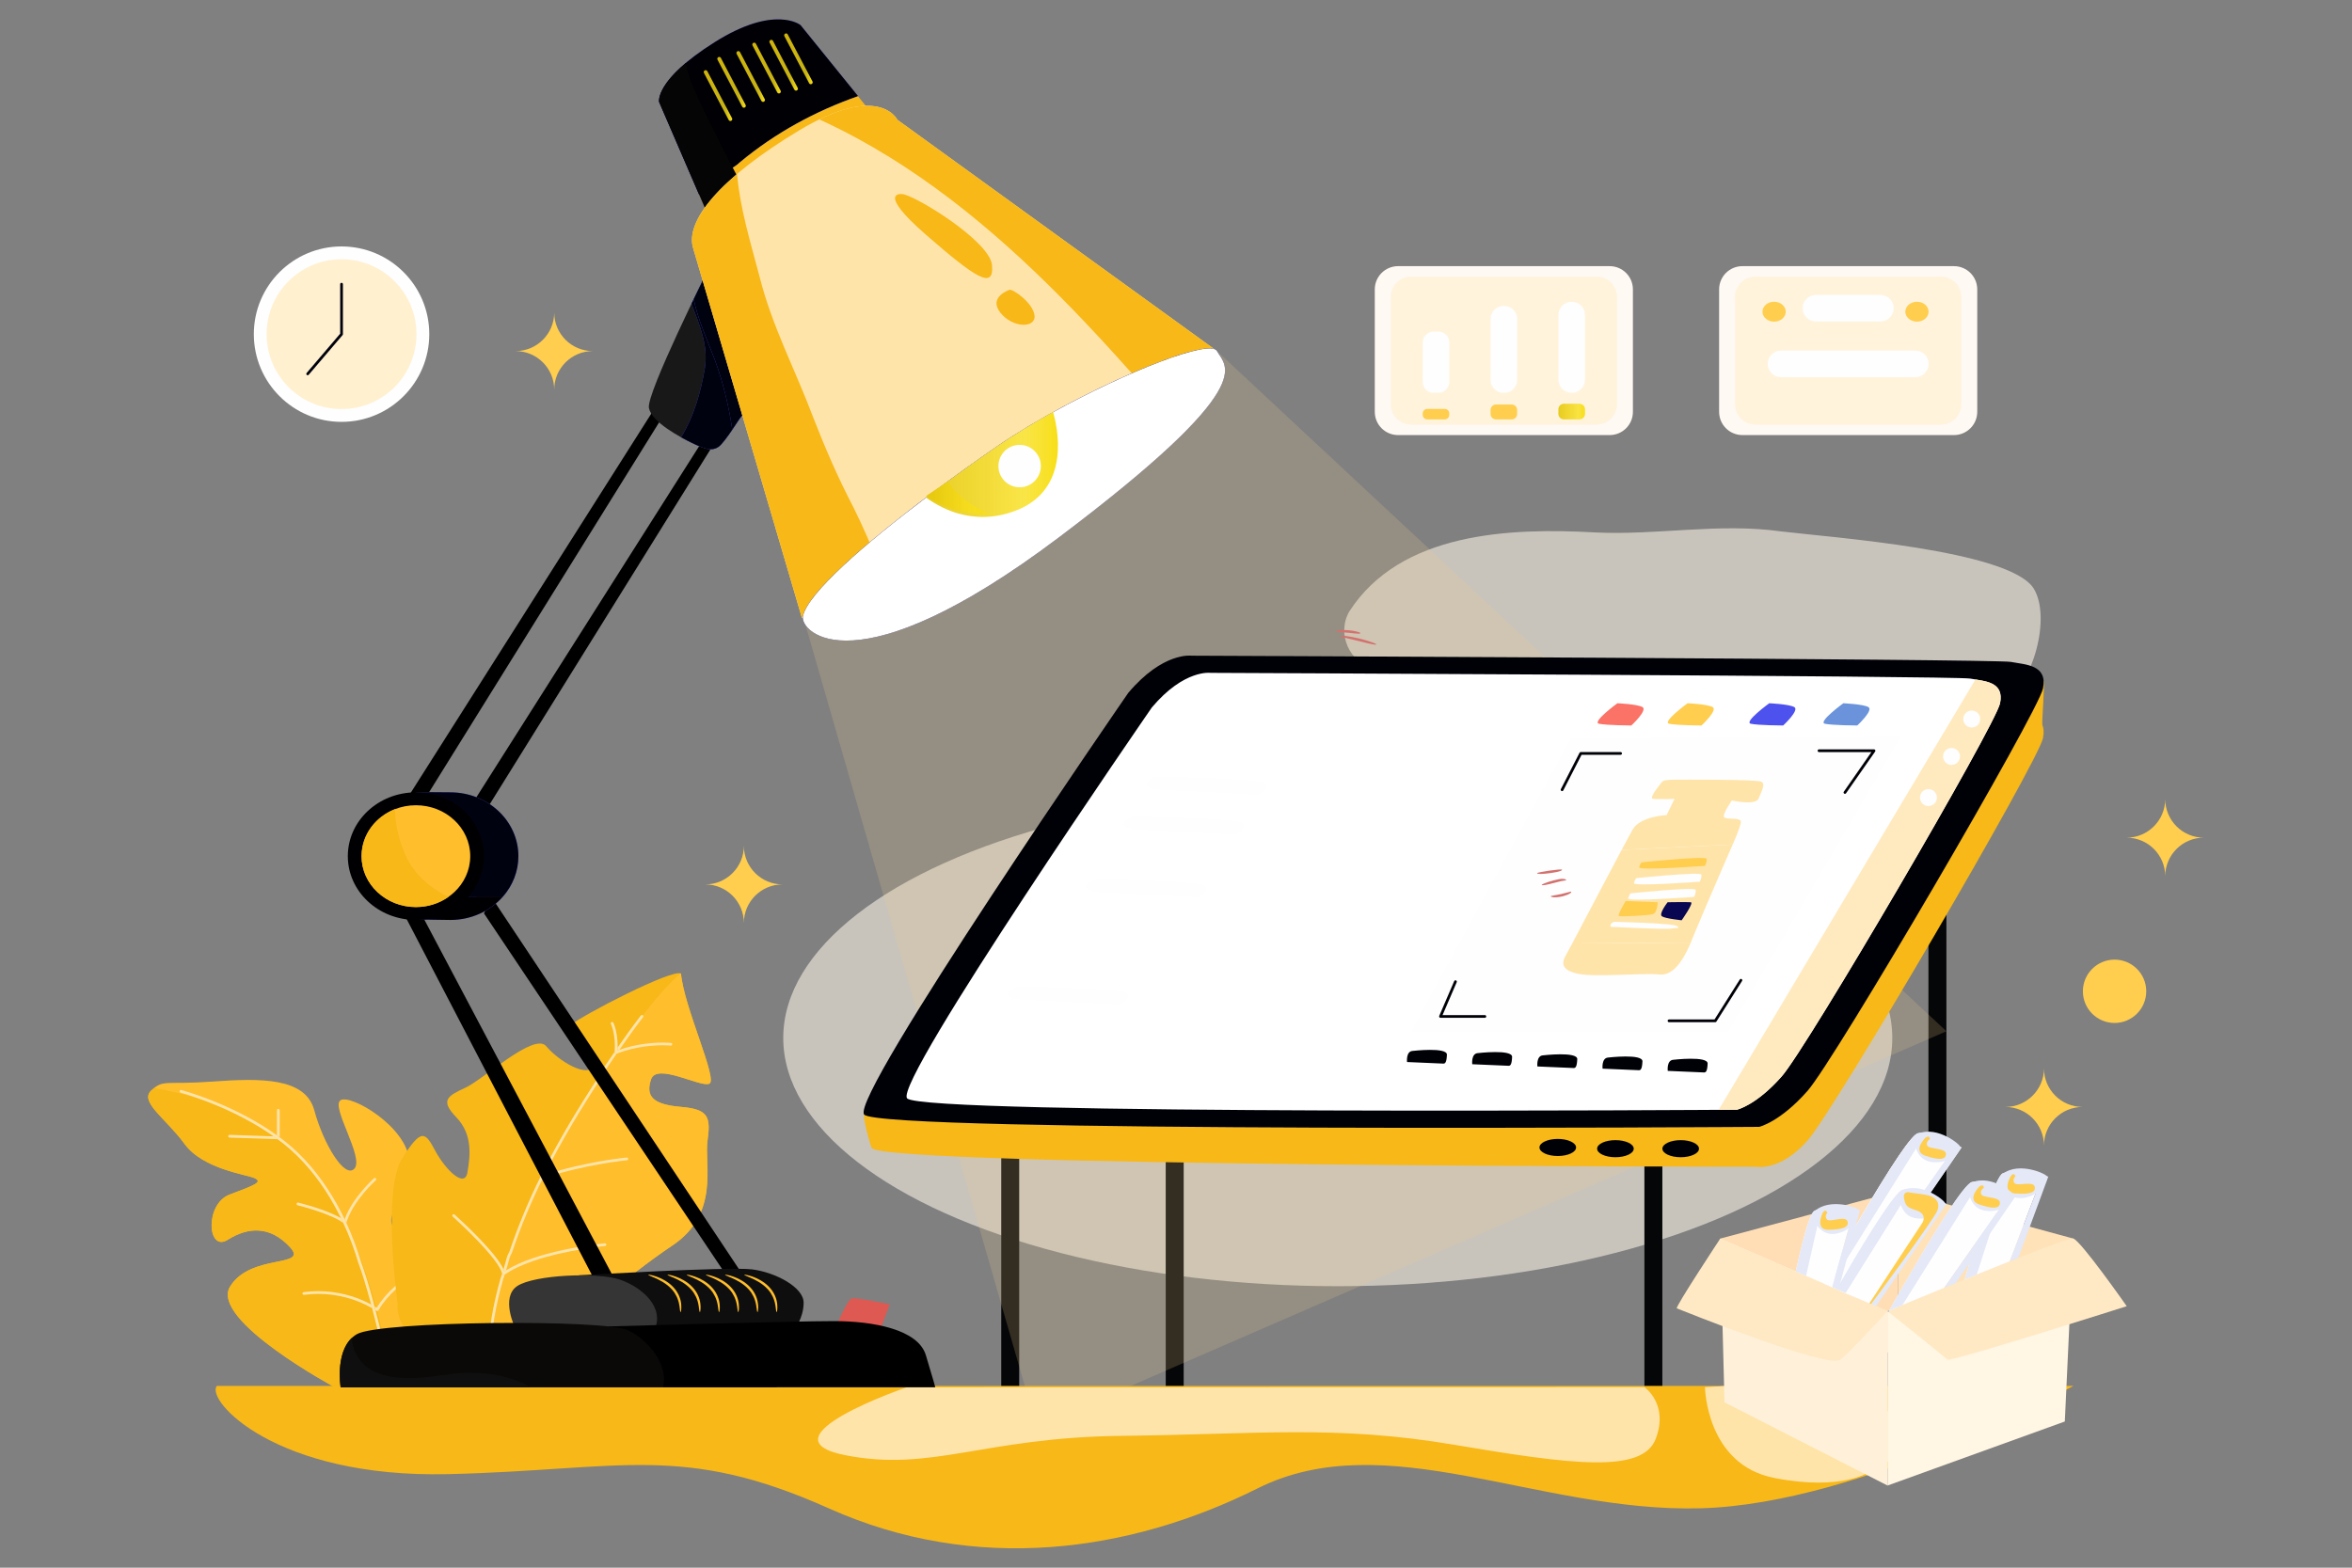 <?xml version="1.0" encoding="utf-8"?>
<!-- Generator: Adobe Illustrator 26.5.0, SVG Export Plug-In . SVG Version: 6.00 Build 0)  -->
<svg version="1.1" id="Vectors" xmlns="http://www.w3.org/2000/svg" xmlns:xlink="http://www.w3.org/1999/xlink" x="0px" y="0px"
	 viewBox="0 0 6000 4000" style="enable-background:new 0 0 6000 4000;" xml:space="preserve">
<rect x="0" y="0" width="6000" height="4000" fill="#808080" stroke="none"/>
<style type="text/css">
	.VANG{fill:#FFCE4F;}
	.XANH_x0020_DAM{fill:#4D51ED;}
	.TRANG{fill:#FEFEFE;}
	.TRANG_x0020_XAM{fill:#E4E8F7;}
	.DO_x0020_CAM{fill:#FB7267;}
	.DO_x0020_DAM{fill:#DD5952;}
	.XANH_x0020_RIN{fill:#090652;}
	.XANH_x0020_CHINH_x0020_DAM{fill:#6A93DB;}
	.TRANG_x0020_2{fill:#FEFEFE;}
	.XANH_x0020_CHINH_x0020_DAM_x0020_3{fill:#6A93DB;}
	.TRANG_x0020_XAM_x0020_2{fill:#E4E8F7;}
	.XANH_x0020_CHINH_x0020_DAM_x0020_4{fill:#6A93DB;}
	.st0{fill:#F7B818;}
	.st1{fill:#FAFBFD;}
	.st2{fill:url(#SVGID_1_);}
	.st3{fill:url(#SVGID_00000118365503312813394670000017778876172406288526_);}
	.st4{fill:url(#SVGID_00000154419392850557925490000002351502356254297785_);}
	.st5{fill:url(#SVGID_00000111870208174531117170000014089935374832408474_);}
	.st6{fill:#FFFFFF;}
	.st7{fill:url(#SVGID_00000017492805917410151120000007392581583772574390_);}
	.st8{fill:#2F2E40;}
	.st9{fill:#E8E8DF;}
	.st10{fill:#E8E8DF;stroke:#020100;stroke-width:4;stroke-miterlimit:10;}
	.st11{fill:#29DBBA;}
	.st12{opacity:0.57;fill:#FFF8E9;}
	.st13{fill:#050607;}
	.st14{opacity:0.2;fill:#EFCC8F;}
	.st15{fill:#FFBE2C;}
	.st16{fill:#FFE4A9;}
	.st17{fill:#000107;}
	.st18{fill:#FFEAC0;}
	.st19{fill:#FEFEFE;}
	.st20{fill:#FFDEB6;}
	.st21{fill:#FFE2B8;}
	.st22{fill:#4D51ED;}
	.st23{fill:#01020F;}
	.st24{fill:#000002;}
	.st25{fill:#181819;}
	.st26{fill:#000005;}
	.st27{fill:#050505;}
	.st28{fill:#0E0E0F;}
	.st29{fill:#353535;}
	.st30{fill:url(#SVGID_00000052809074141132734520000013072651774449938582_);}
	.st31{fill:url(#SVGID_00000087410983375227368900000005416624087968642954_);}
	.st32{fill:#0A0908;}
	.st33{fill:#0F0F0F;}
	.st34{fill:#FFF1D9;}
	.st35{fill:#FFF6E3;}
	.st36{fill:#FFE9C5;}
	.st37{fill:#6A93DB;}
	.st38{fill:#FFF9F3;}
	.st39{fill:#FFF3DC;}
	.st40{fill:url(#SVGID_00000126313731170893864290000003157068421969147010_);}
	.st41{fill:#FFF0CF;}
	.st42{fill:#FFCE4F;}
	.st43{fill:url(#SVGID_00000176751731671559404660000013742078919215998088_);}
	.st44{fill:url(#SVGID_00000148625195217118333560000006190960040048645306_);}
	.st45{fill:url(#SVGID_00000070816728595665618990000000454389446131836335_);}
	.st46{fill:url(#SVGID_00000065773468865711001190000005589322718831642558_);}
	.st47{fill:url(#SVGID_00000096752242309837812000000004772862987443941513_);}
	.st48{fill:url(#SVGID_00000179605317426875552940000006440707529109495978_);}
	.st49{fill:#E4E8F7;}
	.st50{fill:#D3716E;}
</style>
<g>
	<g>
		<path class="st12" d="M3442.3,1559.8c-33.5,57.1,0.3,133.6,65.6,146.2c94.9,18.6,195.7,21.9,291.2,36.7
			c345.4,58.6,694.7-94.8,1038.2-3.7c85.5,10.7,199,100.1,276.6,53.1c71.8-47.1,119.9-217.3,73.7-291.2
			c-63.3-97.5-515.8-129.5-644.7-145.1c-157.6-22-314.9,10.2-472.2,2.8C3852.4,1346.3,3573.1,1357.3,3442.3,1559.8z"/>
		<ellipse class="st12" cx="3412.7" cy="2648.4" rx="1414.6" ry="633.4"/>
		<polygon class="st13" points="4194.9,2794.1 4194.9,3557.3 4240.7,3557.3 4240.7,2784.5 		"/>
		<polygon class="st13" points="4919.5,2200.6 4919.5,3265 4965.3,3265 4965.3,2187.3 		"/>
		<polygon class="st13" points="2973.8,2536.4 2973.8,3600.8 3019.6,3600.8 3019.6,2523 		"/>
		<polygon class="st13" points="2554.2,2794.1 2554.2,3557.3 2600,3557.3 2600,2784.5 		"/>
		<path class="st14" d="M2048.3,1571.9l596.1,2068.7l2321-1009.3L3104.5,895.8C3104.5,895.8,2366.7,980.5,2048.3,1571.9z"/>
		<g>
			<path class="st15" d="M856.6,3541c0,0-322-172.7-269.6-258.3c52.5-85.6,202.6-46.8,152.5-100.9c-50-54.1-106-51.7-158.3-18.6
				c-52.3,33.1-59.6-91.2,5-115.4s83.1-31.5,64.6-41.2c-18.6-9.7-132.4-22.6-180-88s-116.2-107.3-84.7-136.4s34.7-13.7,156.6-22.6
				c121.9-8.9,236.5-10.5,259.1,73.4s77.5,176.8,102.5,148.5c25-28.2-61.3-158.2-35.5-174.3c25.8-16.1,171.1,67.8,175.9,157.4
				c4.8,89.6-77.5,141.6-33.9,171.9c43.6,30.3,46-96.9,82.3-87.2c36.3,9.7,59.3,86,61.7,182.8c2.4,96.9,18.2,157.4,0,222.8
				c-18.2,65.4-77.5,119.9-81.1,121.1C1070,3577.4,856.6,3541,856.6,3541z"/>
			<path class="st0" d="M393.1,2776.2c-2.2,1.8-4.5,3.8-7.1,6.1c-31.5,29.1,37.1,71,84.7,136.4c47.6,65.4,161.4,78.3,180,88
				c18.6,9.7,0,16.9-64.6,41.2c-64.6,24.2-57.3,148.5-5,115.4c52.3-33.1,108.3-35.5,158.3,18.6c50,54.1-100.1,15.3-152.5,100.9
				c-52.5,85.6,269.6,258.3,269.6,258.3s85.9,14.6,149.7,25c-10.6-82.7-56.2-371.9-193.5-560.1c-97-132.9-252.7-192-361.8-217.9
				C429.6,2782.9,410.1,2779.1,393.1,2776.2z"/>
			<g>
				<path class="st16" d="M585.9,2895.6c-1.9-0.1-3.5,1.4-3.6,3.4c-0.1,1.9,1.4,3.5,3.4,3.6h0l122.9,4.1c-3.4-2.5-6.7-4.9-10.1-7.3
					L585.9,2895.6z"/>
				<path class="st16" d="M713.5,2832.8c0-1.9-1.6-3.5-3.5-3.5c-1.9,0-3.5,1.6-3.5,3.5l0,63.7c2.3,1.7,4.7,3.4,7,5.1V2832.8z"/>
				<path class="st16" d="M883.5,3119.9c8.5-28.2,27.3-55.4,43.9-75.4c8.3-10,16.2-18.3,21.9-24c2.9-2.9,5.2-5.1,6.8-6.6
					c0.8-0.8,1.4-1.3,1.9-1.7c0.2-0.2,0.4-0.3,0.5-0.4l0.1-0.1l0,0c1.4-1.3,1.6-3.5,0.3-4.9c-1.3-1.4-3.5-1.6-4.9-0.3
					c-0.1,0.1-14.9,13.2-31.9,33.7c-15.6,18.8-33.1,43.7-42.8,70.7C880.6,3113.8,882.1,3116.8,883.5,3119.9z"/>
				<path class="st16" d="M848.7,3097.5c-19.4-8.6-41.3-15.8-58.4-20.9c-17.1-5.1-29.3-8.1-29.4-8.1c-1.9-0.5-3.8,0.7-4.2,2.6
					c-0.5,1.9,0.7,3.8,2.6,4.2l0,0c0,0,0.1,0,0.2,0.1c2.5,0.6,24.3,6.1,49.4,14.5c12.6,4.2,25.9,9.2,38.1,14.6
					c11.3,5,21.5,10.5,29,16c-1.9-4-3.8-8-5.7-12C863.8,3104.6,856.5,3100.9,848.7,3097.5z"/>
				<path class="st16" d="M811.9,3294.4c-12.5,0-24.9,0.8-37.3,2.5c-1.9,0.3-3.2,2-3,3.9s2,3.2,3.9,3h0c12-1.6,24.2-2.5,36.3-2.5
					c48,0,96,12.7,137.7,36.6c-0.8-3.1-1.7-6.3-2.5-9.4C905.8,3306.2,858.9,3294.4,811.9,3294.4z"/>
				<path class="st16" d="M1074.7,3244.5c-0.8-1.8-2.8-2.6-4.6-1.8c-44.8,19.3-83.3,52.6-109.1,94c-1.8-1.1-3.6-2.2-5.4-3.3
					c0.9,3.2,1.7,6.5,2.6,9.7c0.7,0.4,1.4,0.9,2.1,1.3c0.8,0.5,1.8,0.7,2.7,0.5c0.9-0.2,1.7-0.8,2.2-1.6c25-41.5,63.2-75,107.7-94.2
					C1074.6,3248.3,1075.4,3246.3,1074.7,3244.5z"/>
				<path class="st16" d="M951.7,3319c-10.2-37.4-20.7-72.4-30.8-99.3c-9.8-33.1-22.3-66.8-37.5-99.8c-1.4-3.1-2.8-6.1-4.3-9.1
					c-9.3-19.5-19.6-38.8-30.9-57.5c-32.1-53.2-72.1-102.1-120.5-140.5c-4.7-3.8-9.6-7.4-14.4-11c-2.3-1.7-4.6-3.4-7-5.1
					c-52.6-37.9-109.3-65.5-154.8-84.3c-51.7-21.3-88.9-31.1-89-31.2c-1.9-0.5-3.8,0.6-4.3,2.5c-0.5,1.9,0.6,3.8,2.5,4.3h0
					c0,0,0.1,0,0.4,0.1c4.3,1.2,42,11.6,92.5,32.8c43.1,18.1,95.5,44,144.6,78.7c3.4,2.4,6.8,4.8,10.1,7.3c5,3.7,10,7.5,15,11.4
					c47.6,37.8,87.1,86,118.8,138.7c10.1,16.8,19.4,34.1,28,51.6c2,4,3.9,8,5.7,12c15.6,33.5,28.3,67.7,38.2,101.3l0.1,0.2
					c9.9,26.6,20.5,61.5,30.6,98.8c0.7,2.6,1.4,5.2,2.1,7.8c0.8,3.1,1.7,6.2,2.5,9.4c13.5,51.1,26.2,105.1,35.8,147.8
					c5.3,23.7,9.7,44,12.7,58.3c1.5,7.2,2.7,12.8,3.5,16.7c0.4,1.9,0.7,3.4,0.9,4.4c0.2,1,0.3,1.5,0.3,1.5c0.4,1.9,2.2,3.1,4.1,2.7
					c1.9-0.4,3.1-2.2,2.7-4.1c0,0-12.2-59.6-29.3-132.6c-6.8-28.8-14.3-59.6-22.2-89.7c-0.8-3.2-1.7-6.5-2.6-9.7
					C954.3,3328.6,953,3323.7,951.7,3319z"/>
			</g>
		</g>
		<g>
			<path class="st0" d="M1014.4,3327.4c0,0-40-288.7,10.9-370.5c50.8-81.7,59.9-67.2,85.4-20s74.5,96.2,81.7,54.5
				s13.7-96.9-28.2-140.4c-42-43.6-23.4-54.1,23.4-75.9c46.8-21.8,175.5-142,205.8-105.7c30.3,36.3,106.5,84.7,123.5,48.4
				s-88.4-77.5-61.7-101.7c26.6-24.2,260.3-145.3,282.1-132c7.3,84.7,94.4,270,72.6,280.9c-21.8,10.9-134.4-54.5-148.9-10.9
				c-14.5,43.6,4.8,64.2,76.3,70.2c71.4,6.1,76,26.1,67.7,86.9c-8.3,60.8,31.6,185.5-89.4,266.6
				c-121.1,81.1-259.1,205.8-277.2,213.1c-18.2,7.3-371.7,40-371.7,40S1008.3,3378.8,1014.4,3327.4z"/>
			<path class="st15" d="M1737.1,2484.1c-0.2-0.1-0.5-0.3-0.8-0.4c-42.3,35.3-122.9,125.3-263.1,355.1
				c-172.8,283.3-213.2,486.6-222.5,574.2c89-8.9,178.5-18.6,187.4-22.2c18.2-7.3,156.2-132,277.2-213.1
				c121.1-81.1,81.1-205.8,89.4-266.6c8.3-60.8,3.8-80.8-67.7-86.9c-71.4-6.1-90.8-26.6-76.3-70.2c14.5-43.6,127.1,21.8,148.9,10.9
				C1831.5,2754.1,1744.4,2568.9,1737.1,2484.1z"/>
			<g>
				<polygon class="st16" points="1558.5,2612.9 1558.5,2612.9 1558.5,2612.9 				"/>
				<path class="st16" d="M1569.3,2688.4c-1-0.7-1.5-1.9-1.4-3.1c0-0.5,0.1-1,0.1-1.5c-10.8,15.6-21.6,31.5-32.8,47.8
					c-0.1,0.1-0.2,0.3-0.2,0.4c-1,1.9-1.5,3.4-1.9,4.7c-0.4,1.2-0.8,2.2-1.4,3.6c-55.1,84.1-104.7,166-147.3,250.8
					c0.3,2.7,0.6,5.4,0.8,8.1c1.2-0.4,2.3-0.8,3.5-1.2c42.9-85.9,93-168.9,148.9-254.2c0.1-0.1,0.1-0.2,0.2-0.4
					c1-1.9,1.5-3.4,1.9-4.7c0.4-1.2,0.7-2.2,1.4-3.6c10.9-15.9,21.5-31.4,32-46.6c-0.2,0.1-0.3,0.1-0.5,0.2
					C1571.6,2689.3,1570.3,2689.1,1569.3,2688.4z"/>
				<path class="st16" d="M1380.2,3006.9c-0.9-0.6-1.5-1.6-1.5-2.7c0-0.4-0.1-0.8-0.1-1.3c-29.8,60.5-56,122.6-78.1,188l0,0
					c-0.7,2.2-1.9,4.6-3.2,7.2c-1.3,2.6-2.6,5.2-3.6,8.1l-0.1,0.2c-2.9,10.8-5.9,21.5-9.1,32.2c0.9,1.9,1.6,3.8,2.2,5.6
					c1.4-0.9,2.8-1.8,4.2-2.7c3.4-11.1,6.4-22.1,9.4-33.1c0.7-2.2,1.9-4.6,3.2-7.1c1.3-2.6,2.6-5.2,3.6-8.1l0,0
					c21.8-64.8,47.8-126.3,77.3-186.3c-0.4,0.1-0.7,0.2-1.1,0.4C1382.2,3007.6,1381.1,3007.5,1380.2,3006.9z"/>
				<path class="st16" d="M1580,2678.7c19.7-28.4,39.2-56,60.4-83.3c1.2-1.5,0.9-3.7-0.6-4.9c-1.5-1.2-3.7-0.9-4.9,0.6h0
					c-20.8,26.9-40.1,53.9-59.4,81.8c0,2.4-0.1,4.9-0.3,7.5C1576.8,2679.8,1578.4,2679.3,1580,2678.7z"/>
				<path class="st16" d="M1283.4,3253.1c-1.1-0.4-1.9-1.4-2.1-2.6c-0.1-0.3-0.1-0.6-0.2-0.9c-1.4,4.2-2.8,8.4-4.3,12.6l-0.1,0.2
					c-18.7,66.4-30.7,131.3-32.1,198.6c0,1.9,1.5,3.5,3.4,3.6c1.9,0,3.5-1.5,3.6-3.4c1.4-66.6,13.2-130.8,31.8-196.8
					c1.5-4.1,2.9-8.2,4.2-12.3c-0.3,0.2-0.6,0.4-0.9,0.6C1285.7,3253.4,1284.5,3253.5,1283.4,3253.1z"/>
				<path class="st16" d="M1284.5,3238.6c-1.3-2.8-2.8-5.8-4.6-8.9c-7.3-12.4-18.4-26.7-31-41.2c-18.9-21.8-41.2-44.2-58.8-61.1
					c-17.6-16.9-30.5-28.4-30.5-28.4c-1.4-1.3-3.6-1.2-4.9,0.3c-1.3,1.4-1.2,3.6,0.3,4.9h0c0,0,0.1,0.1,0.3,0.3
					c3.5,3.1,33.2,29.9,63,61c14.9,15.5,29.8,32.1,41.4,47.2c5.8,7.6,10.8,14.7,14.5,21.2c3.5,6,5.8,11.4,6.8,15.8
					c0.1,0.3,0.1,0.6,0.2,0.9c0.2,1.2,1,2.1,2.1,2.6c1.1,0.4,2.3,0.3,3.3-0.4c0.3-0.2,0.6-0.4,0.9-0.6
					c19.7-13.8,45.3-25.3,72.8-34.8c41.8-14.4,87.7-23.9,123.1-29.9c17.7-3,32.8-5,43.5-6.4c5.3-0.7,9.5-1.1,12.4-1.5
					c1.4-0.2,2.6-0.3,3.3-0.3c0.7-0.1,1.1-0.1,1.1-0.1c1.9-0.2,3.3-1.9,3.1-3.8c-0.2-1.9-1.9-3.3-3.8-3.1c-0.1,0-44.7,4.2-99.5,15.6
					c-27.4,5.7-57.3,13.2-85.6,22.9c-24.6,8.5-47.9,18.6-67.1,30.8c-1.4,0.9-2.8,1.8-4.2,2.7
					C1286.1,3242.4,1285.3,3240.5,1284.5,3238.6z"/>
				<path class="st16" d="M1384.4,2991.1c-4.8-43.3-18.9-79.8-32.3-106.2c-14.7-28.9-28.6-45.7-28.8-45.9c-1.2-1.5-3.4-1.7-4.9-0.5
					c-1.5,1.2-1.7,3.4-0.5,4.9h0l0,0c0.7,0.9,14.4,17.6,28.6,45.9c14.1,28,28.7,67.3,32,113.6c0,0.4,0.1,0.8,0.1,1.3
					c0.1,1.1,0.6,2.1,1.5,2.7c0.9,0.6,2,0.7,3.1,0.4c0.4-0.1,0.7-0.2,1.1-0.4c53.4-18.1,107-29.7,147.4-36.8
					c20.3-3.6,37.3-6,49.1-7.5c5.9-0.8,10.6-1.3,13.8-1.7c1.6-0.2,2.8-0.3,3.6-0.4c0.4,0,0.7-0.1,0.9-0.1c0.2,0,0.3,0,0.3,0
					c1.9-0.2,3.3-1.9,3.1-3.8c-0.2-1.9-1.9-3.3-3.8-3.1c-0.1,0-104.1,9.7-210.1,44.6c-1.2,0.4-2.3,0.8-3.5,1.2
					C1385,2996.5,1384.7,2993.8,1384.4,2991.1z"/>
				<path class="st16" d="M1712.1,2661.1c-0.1,0-8-0.9-21.3-0.9c-24.1,0-65.9,2.8-110.8,18.5c-1.6,0.6-3.2,1.1-4.8,1.7
					c0.1-2.5,0.2-5,0.3-7.5c0-1.3,0-2.7,0-4c0-38.1-10.7-59-10.9-59.4c-0.9-1.7-3-2.4-4.7-1.5c-1.7,0.9-2.4,3-1.5,4.7l0,0
					c0.1,0.2,10.1,20,10.1,56.2c0,4.7-0.2,9.6-0.6,14.8c0,0.5-0.1,1-0.1,1.5c-0.1,1.2,0.4,2.4,1.4,3.1c1,0.7,2.2,0.9,3.3,0.4
					c0.2-0.1,0.3-0.1,0.5-0.2c47.2-18.4,92.4-21.5,117.6-21.5c6.5,0,11.6,0.2,15.2,0.4c1.8,0.1,3.1,0.2,4,0.3c0.5,0,0.8,0.1,1,0.1
					l0.2,0l0.1,0c1.9,0.2,3.6-1.2,3.8-3.1C1715.4,2663,1714,2661.3,1712.1,2661.1z M1558.5,2612.9L1558.5,2612.9L1558.5,2612.9
					L1558.5,2612.9z"/>
			</g>
		</g>
		<path class="st0" d="M553.1,3536.2h4736.1c0,0-537.5,301.5-951.6,312.3c-414,10.9-802.7-214.3-1129.5-50.8
			c-326.9,163.4-719.1,218.7-1093.2,51.2s-526.6-98.4-969.7-87.6C702,3772.3,524,3572.5,553.1,3536.2z"/>
		<path class="st16" d="M4349.4,3539.4c0,0,2.7,197.8,177.1,231.7c174.3,33.9,248.3-14.4,257.9-27.7s267.9-90.8,267.9-90.8
			l-559.6-121.6L4349.4,3539.4z"/>
		<path class="st16" d="M2312.7,3539.8c0,0-377,129.5-156.7,173.1c220.3,43.6,353.5-45.3,704.6-49.3c351.1-4,546.9-28.2,848.5,22.7
			s480.8,73.9,514.7-15.1c33.9-89-28.8-131.8-28.8-131.8L2312.7,3539.8z"/>
		<path class="st0" d="M2878,1895c0,0-624.2,797.3-673.6,948.7c-3.5,10.6,17,82.5,19.4,85.6c36.3,47.2,2255.4,47.6,2255.4,47.6
			s61.7,13,132-66.9c70.2-79.9,588.4-966.1,600.5-1026.6c2.8-14.1,2-24.9-1.5-33.3c-2.1-5,6.8-109,3.1-112.5
			c-16.7-15.6-59.6,82.5-83.9,78c-38.7-7.3-2089.6-15.7-2089.6-15.7S2966.9,1789.2,2878,1895z"/>
		<path class="st17" d="M2878,1768.2c0,0-709.9,1028.3-673.6,1075.5c36.3,47.2,2283.3,31.5,2283.3,31.5s53.3-12.1,123.5-92
			c70.2-79.9,588.4-966.1,600.5-1026.6c12.1-60.5-43.6-60.5-82.3-67.8S3039.7,1673,3039.7,1673S2966.9,1662.5,2878,1768.2z"/>
		<path class="st6" d="M2938.4,1805.1c0,0-658.2,953.4-624.5,997.2c33.7,43.8,2117,29.2,2117,29.2s49.4-11.2,114.5-85.3
			c65.1-74.1,545.5-895.7,556.8-951.9c11.2-56.1-40.4-56.1-76.3-62.9c-35.9-6.7-1937.5-14.6-1937.5-14.6
			S3020.9,1707.1,2938.4,1805.1z"/>
		<path class="st18" d="M5039.3,1733.7l-655,1098.1c30.1-0.2,46.6-0.3,46.6-0.3s49.4-11.2,114.5-85.3
			c65.1-74.1,545.5-895.7,556.8-951.9C5112.1,1744.9,5073.2,1739,5039.3,1733.7z"/>
		<polygon class="TRANG" points="4007.1,1883.7 4848.5,1880 4407.8,2633.1 3599.1,2633.1 		"/>
		<path class="st17" d="M3787.9,2590H3680l36.1-83.9c0.8-1.8-0.1-3.8-1.8-4.6c-1.8-0.8-3.8,0.1-4.6,1.8l-38.2,88.8
			c-0.5,1.1-0.4,2.3,0.3,3.3c0.6,1,1.7,1.6,2.9,1.6h113.2c1.9,0,3.5-1.6,3.5-3.5C3791.4,2591.6,3789.9,2590,3787.9,2590z"/>
		<g>
			<path class="st16" d="M4493.8,1994.8c-10.5-6.7-211.4-5.4-224.6-5.3c-13.1,0.1-26,1.2-28.8,4.9c0,0-34.9,41.3-24.2,43.5
				c10.7,2.3,55.5,0.4,55.5,0.4l-20.1,41.4c0,0-67.2,2.6-87,37.3c-4.4,7.7-14.5,26.5-27.7,51.4l283.3-13.6
				c16.8-38.4,20.8-53.5,20.8-57.7c0-12.9-38-4.6-42.9-12.2c-4.9-7.6,20-42.5,20-42.5s60.8,13.7,68.2-5.1
				C4493.5,2018.7,4504.3,2001.6,4493.8,1994.8z"/>
			<path class="st16" d="M3995.6,2435.5c-9.7,16.5-17.5,37.8,26.6,48.4c44.6,10.8,166.8-2.2,211.7,2.6c38.6,4.2,65.8-48.7,79.3-81.6
				l-302.5,2.4C4002.7,2422.5,3997.2,2432.7,3995.6,2435.5z"/>
			<path class="st16" d="M4420.1,2154.9l-283.3,13.6c-36.6,68.8-97.4,184.8-126,238.8l302.5-2.4c2.4-5.7-4.1,11.7-2.9,7.9
				C4316,2395.1,4383.7,2238,4420.1,2154.9z"/>
		</g>
		<path class="st19" d="M2948.4,2014.4l261.5,13.4c0,0,34.5-17,16.3-29.7c-18.2-12.7-277.8-16.3-277.8-16.3
			S2893.9,2003.5,2948.4,2014.4z"/>
		<path class="st19" d="M2890.1,2116l261.5,13.4c0,0,34.5-17,16.3-29.7c-18.2-12.7-277.8-16.3-277.8-16.3S2835.7,2105.1,2890.1,2116
			z"/>
		<path class="st19" d="M2794.7,2275.9l261.5,13.4c0,0,34.5-17,16.3-29.7c-18.2-12.7-277.8-16.3-277.8-16.3
			S2740.2,2265,2794.7,2275.9z"/>
		<path class="st19" d="M2594.9,2549.8l261.5,13.4c0,0,34.5-17,16.3-29.7c-18.2-12.7-277.8-16.3-277.8-16.3
			S2540.4,2538.9,2594.9,2549.8z"/>
		<polygon class="st20" points="4388.4,3160.3 4842.4,3038.6 4842.4,3469 		"/>
		<polygon class="st21" points="5289.2,3160.3 4842.4,3038.6 4842.4,3469 		"/>
		<polygon points="1695.9,1054.4 1090.6,2027.8 1044.6,2027.8 1679,1027.7 		"/>
		<polygon points="1818.1,1137.4 1212.7,2110.8 1166.7,2110.8 1801.1,1110.7 		"/>
		<path class="DO_x0020_DAM" d="M2134.2,3381.2c0,0,27.8-65.5,38.7-68.4c10.9-2.9,96.9,15.3,96.9,15.3l-20.8,54.9L2134.2,3381.2z"/>
		<polygon points="1870.5,3280.4 1234.7,2330.6 1253.4,2288.5 1909.3,3274.6 		"/>
		<polygon points="1571.2,3370.8 1033.3,2337.3 1065.5,2314.4 1618.6,3360 		"/>
		<path class="st22" d="M1322.4,2184.5c0,89.9-77.8,162.8-173.7,162.8c-8,0-80-1-87.7-2c-84.8-10.8-86-78.4-86-160.8
			c0-82.8,9-152.5,94.3-162.8c7.4-0.9,71.7,0,79.4,0C1244.6,2021.7,1322.4,2094.6,1322.4,2184.5z"/>
		<path class="st23" d="M1322.4,2184.5c0-89.9-77.8-162.8-173.7-162.8c-7.6,0-72-0.9-79.4,0c-85.3,10.4-94.3,80.1-94.3,162.8
			c0,39.4,0.3,75.4,9.8,103.4l298.6-0.6C1307.8,2259.3,1322.4,2223.5,1322.4,2184.5z"/>
		<path class="st24" d="M984.7,2287.9c10.4,30.6,31.9,51.8,76.2,57.4c7.7,1,79.7,2,87.7,2c54.3,0,102.9-23.4,134.7-60L984.7,2287.9z
			"/>
		<path class="st25" d="M1807.9,685.1c0,0-159.8,319.6-152.5,355.9c7.3,36.3,79.7,74.5,109.8,89c30.1,14.5,48.2,21.8,66.4,10.9
			c18.2-10.9,61-85.2,62.3-80.8C1895.1,1064.5,1807.9,685.1,1807.9,685.1z"/>
		<path class="XANH_x0020_DAM" d="M1807.9,685.1c0,0-19.2,38.4-43.9,90c20.1,53.1,43.5,106.3,34,165
			c-10.8,62.4-28.4,123.1-60.6,175.5c10.7,5.9,20.5,10.8,27.8,14.4c30.1,14.5,48.2,21.8,66.4,10.9c18.2-10.9,61-85.2,62.3-80.8
			C1895.1,1064.5,1807.9,685.1,1807.9,685.1z"/>
		<path class="st23" d="M1769.6,763.5c-1.8,3.8-3.7,7.7-5.6,11.7c20.1,53.1,43.5,106.3,34,165c-10.8,62.4-28.4,123.1-60.6,175.5
			c10.7,5.9,20.5,10.8,27.8,14.4c30.1,14.5,48.2,21.8,66.4,10.9c8.9-5.3,23.6-25.8,36.6-44.8c-9.1-60.4-23.2-120.3-44.7-178.1
			C1804.3,867.4,1780.7,816.8,1769.6,763.5z"/>
		<path class="st23" d="M1807.9,685.1c0,0-16.3,32.7-38.3,78.3c11.1,53.3,34.7,104,53.8,154.6c21.5,57.8,35.5,117.7,44.7,178.1
			c13.5-19.9,25.1-38.3,25.7-36C1895.1,1064.5,1807.9,685.1,1807.9,685.1z"/>
		<path class="XANH_x0020_DAM" d="M1681.4,260.2l122.3,283.3l408-270L2042.2,64.1c0,0-65.4-53.3-219.1,43.6
			S1681.4,260.2,1681.4,260.2z"/>
		<path class="st26" d="M1855.7,435.8c11.9-6.8,23.8-13.6,32.3-22.1c90.8-75.4,193-130.4,301-168.3L2042.2,64.1
			c0,0-65.4-53.3-219.1,43.6c-153.8,96.9-141.6,152.5-141.6,152.5l101.4,235c5.4-4.8,11-9.3,16.8-13.5
			C1820,466.3,1837,451.1,1855.7,435.8z"/>
		<path class="st0" d="M1888,413.7c-8.5,8.5-20.4,15.3-32.3,22.1c-18.7,15.3-35.7,30.6-56,45.9c-5.8,4.2-11.4,8.7-16.8,13.5
			l20.8,48.3l408-270l-22.8-28.1C2080.9,283.3,1978.7,338.3,1888,413.7z"/>
		<path class="st27" d="M1749.4,160.6c-75.7,63.9-68,99.6-68,99.6l122.3,283.3l93.9-62.1c-33.4-62.4-64-122.1-94.6-184.8
			C1781.8,252.8,1758.8,208.2,1749.4,160.6z"/>
		<path class="st16" d="M1768,632.5l277.8,944.3l1058.7-681l-815.4-590.2c0,0-45.4-96.2-250.6,27.2S1748,564.6,1768,632.5z"/>
		<path class="st0" d="M2770.7,825.2c55.8,58.9,109.9,119.3,163.4,180.3l170.5-109.7l-815.4-590.2c0,0-37.6-79.7-199.2-0.9
			c33.4,15.2,66.3,31.7,98.6,49.3C2408.6,474,2598.3,643.1,2770.7,825.2z"/>
		<path class="st0" d="M2074.8,1065.8c-45.9-122.3-105.3-232.7-137.6-361.7c-23.3-88-49.5-173-56.9-260.2
			c-90.1,76.5-126,142-112.3,188.6l277.8,944.3l199.7-128.5c-21.6-51.8-43.2-103.6-68.9-154.9
			C2137.6,1218.7,2105.3,1144,2074.8,1065.8z"/>
		<path class="XANH_x0020_RIN" d="M2048.2,1571.9c-8.6,40.3,132,191.9,652.5-200.4s424.9-435.8,403.8-475.8
			c-21.2-40-360.2,105.3-561.1,243.3S2065.7,1490.1,2048.2,1571.9z"/>
		<path class="st6" d="M2700.8,1371.6c-520.6,392.2-661.2,240.7-652.5,200.4c12.6-58.7,158.4-184.8,314.1-302.4c0,0,0,0,0,0
			c18.2-13.7,36.5-27.3,54.7-40.7c43.3-31.8,86.3-62.2,126.3-89.7c42.9-29.4,92-59.2,143.1-87.5
			c188.1-104.1,401.4-187.3,418.1-155.9C3125.7,935.7,3221.4,979.3,2700.8,1371.6z"/>
		<ellipse class="st24" cx="1061" cy="2184.5" rx="173.7" ry="162.8"/>
		<ellipse class="st15" cx="1061" cy="2184.5" rx="138.6" ry="129.9"/>
		<path class="st0" d="M1032,2176.5c-14.3-33.8-24.3-73.1-24.1-112.1c-50.3,19.5-85.6,65.9-85.6,120.1
			c0,71.8,62.1,129.9,138.6,129.9c31.3,0,60.1-9.7,83.3-26.1C1094.6,2265.2,1053.2,2227.7,1032,2176.5z"/>
		<path class="st28" d="M1477.4,3254c0,0,381.4-22.5,440.7-15.2s132,45.4,132,85c0,39.6-24.2,69.8-24.2,69.8l-434.6,19.4
			L1477.4,3254z"/>
		<path class="st29" d="M1314,3388c0,0-37.5-77.4,5.2-106.4c42.8-29.1,207.4-36.3,263.9-16.1c56.5,20.2,112.9,70.9,86.3,128.3
			C1487.9,3393.7,1314,3388,1314,3388z"/>
		<path d="M1551.4,3384.4c0,0,476.3-13.7,576.1-13.6c99.9,0.1,214.3,21,234.3,86.8c20,65.8,24.1,82.1,24.1,82.1l-694.8,0.1
			L1551.4,3384.4z"/>
		<g>
			<linearGradient id="SVGID_1_" gradientUnits="userSpaceOnUse" x1="2362.348" y1="1185.323" x2="2698.875" y2="1185.323">
				<stop  offset="0" style="stop-color:#E5C60C;stop-opacity:0.906"/>
				<stop  offset="0.749" style="stop-color:#F8DF19;stop-opacity:0.8"/>
				<stop  offset="1" style="stop-color:#F8DF19"/>
			</linearGradient>
			<path class="st2" d="M2589.9,1303.4c-55.2,20.7-104.5,18.6-145.7,6.7c0,0-0.1,0-0.1,0c-6.1-1.8-12-3.7-17.7-5.9
				c-0.3-0.1-0.6-0.2-0.9-0.4c-1.5-0.6-3-1.2-4.5-1.8c-0.4-0.1-0.7-0.3-1.1-0.4c-1.8-0.7-3.5-1.5-5.3-2.2
				c-15.3-6.6-29-14.3-41.1-22.2c-0.1,0-0.1-0.1-0.2-0.1c-1-0.7-2-1.3-3-2c0,0,0,0,0,0c-1.2-0.8-2.3-1.5-3.4-2.3
				c-1.6-1.1-3.1-2.2-4.6-3.3c0,0,0,0,0,0c18.2-13.7,36.5-27.3,54.7-40.7c43.3-31.8,86.3-62.2,126.3-89.7
				c42.9-29.4,92-59.2,143.1-87.5C2695.9,1083.3,2736.9,1248.2,2589.9,1303.4z"/>
			
				<linearGradient id="SVGID_00000057138524766212920000000012532676275340978090_" gradientUnits="userSpaceOnUse" x1="2362.365" y1="1269.404" x2="2519.964" y2="1269.404">
				<stop  offset="0" style="stop-color:#E5C60C;stop-opacity:0.906"/>
				<stop  offset="0.749" style="stop-color:#F8DF19;stop-opacity:0.8"/>
				<stop  offset="1" style="stop-color:#F8DF19"/>
			</linearGradient>
			<path style="fill:url(#SVGID_00000057138524766212920000000012532676275340978090_);" d="M2520,1309.7
				c-64.3,3.5-117.1-18.9-153-41.3c-1.6-1-3.1-2-4.6-3c18.2-12.4,36.5-24.6,54.7-36.7c8.2,12.6,18.8,24.2,31,34.7
				C2469.6,1283.1,2493.5,1298,2520,1309.7z"/>
			<circle class="TRANG" cx="2601.1" cy="1189.2" r="54.1"/>
		</g>
		<path class="st32" d="M869.1,3539.8c0,0-16.9-101.7,41.2-135.6c58.1-33.9,634.4-38.7,692.5-9.7c58.1,29.1,102.9,93.2,88.4,145.3
			C1411.4,3539.8,869.1,3539.8,869.1,3539.8z"/>
		<path class="st33" d="M1133.9,3508c-81.5,11.9-198.7,23.8-231-66.2c-3.3-8.9-4.8-18.3-5.3-28.1c-42.9,40.2-28.6,126.2-28.6,126.2
			s241.7,0,485.5,0C1290.4,3503.1,1210.1,3496.2,1133.9,3508z"/>
		<polygon class="st34" points="4388.4,3160.3 4815.2,3345.5 4815.2,3790.4 4399.3,3578 		"/>
		<polygon class="st35" points="4815.2,3345.5 5289.2,3160.3 5267.4,3627 4815.2,3790.4 		"/>
		<path class="st36" d="M4815.2,3345.5c0,0,145.3,116.2,152.5,123.5s457.6-136.2,457.6-136.2s-117.1-167.3-136.2-172.5
			C5270.1,3155.1,4815.2,3345.5,4815.2,3345.5z"/>
		<path class="XANH_x0020_CHINH_x0020_DAM_x0020_4" d="M4986.2,3427.4L4986.2,3427.4c-0.2,0-0.4-0.1-0.5-0.1
			C4985.8,3427.4,4986,3427.4,4986.2,3427.4z"/>
		<path class="st36" d="M4388.4,3160.3c0,0-116.2,176.1-110.8,178s386.8,156.7,417.7,131c30.9-25.7,119.9-123.8,119.9-123.8
			L4388.4,3160.3z"/>
		<path class="XANH_x0020_CHINH_x0020_DAM_x0020_3" d="M4819.5,3343.7c-0.4,0.8-0.9,1.5-1.3,2.3c-0.3,0.5-0.5,0.9-0.8,1.4
			c-1.5-1.2-2.3-1.8-2.3-1.8s0.3-0.1,1-0.4c0,0,0,0,0,0C4816.9,3344.8,4818,3344.3,4819.5,3343.7z"/>
		<path class="XANH_x0020_CHINH_x0020_DAM_x0020_3" d="M5007.2,3307.6L5007.2,3307.6c-0.3-0.1-0.7-0.3-1-0.4
			C5006.6,3307.3,5006.9,3307.5,5007.2,3307.6z"/>
		<path class="st37" d="M4628.2,3425c0.3,0.1,0.7,0.3,1,0.4v0C4628.9,3425.3,4628.5,3425.1,4628.2,3425z"/>
		<path class="st37" d="M4651.4,3274.4L4651.4,3274.4C4651.4,3274.4,4651.4,3274.4,4651.4,3274.4
			C4651.4,3274.4,4651.4,3274.4,4651.4,3274.4z"/>
		<path class="st37" d="M4651.4,3274.5C4651.5,3274.5,4651.5,3274.5,4651.4,3274.5C4651.5,3274.5,4651.4,3274.5,4651.4,3274.5
			L4651.4,3274.5z"/>
		<path class="st37" d="M4651.6,3274.5c0.1,0,0.1,0.1,0.2,0.1C4651.8,3274.6,4651.7,3274.6,4651.6,3274.5L4651.6,3274.5z"/>
		<path class="st37" d="M4661.5,3278.8c-0.3-0.1-0.6-0.3-0.8-0.4l0.5,0.2L4661.5,3278.8z"/>
		<path class="st38" d="M4106.3,1110.1h-539.9c-32.8,0-59.3-26.6-59.3-59.3V738.4c0-32.8,26.6-59.3,59.3-59.3h539.9
			c32.8,0,59.3,26.6,59.3,59.3v312.3C4165.7,1083.5,4139.1,1110.1,4106.3,1110.1z"/>
		<path class="st38" d="M4984.7,1110.1h-539.9c-32.8,0-59.3-26.6-59.3-59.3V738.4c0-32.8,26.6-59.3,59.3-59.3h539.9
			c32.8,0,59.3,26.6,59.3,59.3v312.3C5044,1083.5,5017.4,1110.1,4984.7,1110.1z"/>
		<path class="st39" d="M4951.3,1083.4h-473.2c-28.7,0-52-23.3-52-52V757.7c0-28.7,23.3-52,52-52h473.2c28.7,0,52,23.3,52,52v273.7
			C5003.3,1060.1,4980,1083.4,4951.3,1083.4z"/>
		<path class="st39" d="M4073,1083.4h-473.2c-28.7,0-52-23.3-52-52V757.7c0-28.7,23.3-52,52-52H4073c28.7,0,52,23.3,52,52v273.7
			C4125,1060.1,4101.7,1083.4,4073,1083.4z"/>
		<path class="st19" d="M3669.3,1002.3h-12.1c-15.4,0-27.8-12.5-27.8-27.8V874c0-15.4,12.5-27.8,27.8-27.8h12.1
			c15.4,0,27.8,12.5,27.8,27.8v100.5C3697.1,989.8,3684.7,1002.3,3669.3,1002.3z"/>
		<path class="st19" d="M3837.1,1002.3h-1.5c-18.3,0-33.2-14.8-33.2-33.2V813.9c0-18.3,14.8-33.2,33.2-33.2h1.5
			c18.3,0,33.2,14.8,33.2,33.2v155.2C3870.3,987.5,3855.4,1002.3,3837.1,1002.3z"/>
		<path class="st19" d="M4009.5,1002.3L4009.5,1002.3c-18.7,0-33.9-15.2-33.9-33.9V803.8c0-18.7,15.2-33.9,33.9-33.9l0,0
			c18.7,0,33.9,15.2,33.9,33.9v164.6C4043.4,987.1,4028.2,1002.3,4009.5,1002.3z"/>
		<path class="VANG" d="M3685.6,1070.1h-44.7c-6.4,0-11.5-5.2-11.5-11.5v-3.8c0-6.4,5.2-11.5,11.5-11.5h44.7
			c6.4,0,11.5,5.2,11.5,11.5v3.8C3697.1,1064.9,3692,1070.1,3685.6,1070.1z"/>
		<path class="VANG" d="M3856.5,1070.1h-40.3c-7.6,0-13.7-6.2-13.7-13.7v-10.6c0-7.6,6.2-13.7,13.7-13.7h40.3
			c7.6,0,13.7,6.2,13.7,13.7v10.6C3870.3,1064,3864.1,1070.1,3856.5,1070.1z"/>
		
			<linearGradient id="SVGID_00000124866569736134834400000007752168811952383139_" gradientUnits="userSpaceOnUse" x1="3975.597" y1="1050.134" x2="4043.394" y2="1050.134">
			<stop  offset="0" style="stop-color:#E5C60C;stop-opacity:0.906"/>
			<stop  offset="0.749" style="stop-color:#F8DF19;stop-opacity:0.8"/>
			<stop  offset="1" style="stop-color:#F8DF19"/>
		</linearGradient>
		<path style="fill:url(#SVGID_00000124866569736134834400000007752168811952383139_);" d="M4029.3,1070.1h-39.7
			c-7.8,0-14.1-6.3-14.1-14.1v-11.8c0-7.8,6.3-14.1,14.1-14.1h39.7c7.8,0,14.1,6.3,14.1,14.1v11.8
			C4043.4,1063.8,4037.1,1070.1,4029.3,1070.1z"/>
		<path class="st19" d="M4598.5,786.4L4598.5,786.4c0-18.7,15.2-33.9,33.9-33.9H4797c18.7,0,33.9,15.2,33.9,33.9v0
			c0,18.7-15.2,33.9-33.9,33.9h-164.6C4613.7,820.3,4598.5,805.2,4598.5,786.4z"/>
		<path class="TRANG" d="M4509.5,928.5L4509.5,928.5c0-18.7,15.2-33.9,33.9-33.9H4886c18.7,0,33.9,15.2,33.9,33.9v0
			c0,18.7-15.2,33.9-33.9,33.9h-342.6C4524.7,962.4,4509.5,947.2,4509.5,928.5z"/>
		<circle class="st19" cx="871.3" cy="852.6" r="223.8"/>
		<circle class="st41" cx="871.3" cy="852.6" r="191.1"/>
		<path class="st23" d="M871.3,721.6c-1.9,0-3.5,1.6-3.5,3.5h0v126.3l-85.6,100.3c-1.2,1.5-1.1,3.7,0.4,4.9c1.5,1.2,3.7,1.1,4.9-0.4
			L874,854.9c0.5-0.6,0.8-1.4,0.8-2.3V725.1C874.8,723.2,873.3,721.6,871.3,721.6z"/>
		<path class="st17" d="M4783.8,1913.9c-0.6-1.2-1.8-1.9-3.1-1.9h-140.4c-1.9,0-3.5,1.6-3.5,3.5s1.6,3.5,3.5,3.5v0H4774l-70.4,101.1
			c-1.1,1.6-0.7,3.7,0.9,4.8s3.7,0.7,4.8-0.9l74.3-106.5C4784.3,1916.5,4784.4,1915.1,4783.8,1913.9z"/>
		<path class="st17" d="M4134.2,1918.9h-101.7c-1.3,0-2.5,0.7-3.1,1.9l-47.6,92.7c-0.9,1.7-0.2,3.8,1.5,4.7c1.7,0.9,3.8,0.2,4.7-1.5
			l0,0l46.6-90.8l99.6,0c1.9,0,3.5-1.6,3.5-3.5C4137.7,1920.5,4136.1,1918.9,4134.2,1918.9z"/>
		<path class="st17" d="M4443,2498.2c-1.6-1-3.8-0.5-4.8,1.1l-64.4,101.9h-116.1c-1.9,0-3.5,1.6-3.5,3.5s1.6,3.5,3.5,3.5h118
			c1.2,0,2.3-0.6,2.9-1.6L4444,2503C4445.1,2501.3,4444.6,2499.2,4443,2498.2z"/>
		<path class="st19" d="M4108.8,2364.8c0,0,143.3,7.5,156.2,4.3c12.9-3.2,21.8,1.8,13.7-6c-8.1-7.8-160.8-11-160.8-11
			S4105.1,2355.7,4108.8,2364.8z"/>
		<path class="VANG" d="M4187.5,2200.2c0,0,164-16.9,165.9-9.1s-3.9,18.2-3.9,18.2s-170.4,12.7-168,3.6S4187.5,2200.2,4187.5,2200.2
			z"/>
		<path class="st19" d="M4174.1,2240.6c0,0,164-16.9,165.9-9.1c1.8,7.9-3.9,18.2-3.9,18.2s-170.4,12.7-168,3.6
			S4174.1,2240.6,4174.1,2240.6z"/>
		<path class="st19" d="M4159.6,2279.4c0,0,164-16.9,165.9-9.1s-3.9,18.2-3.9,18.2s-170.4,12.7-168,3.6S4159.6,2279.4,4159.6,2279.4
			z"/>
		<ellipse class="st17" cx="3973.9" cy="2927.8" rx="46.7" ry="21.8"/>
		<ellipse class="st17" cx="4121" cy="2930.9" rx="46.7" ry="21.8"/>
		<ellipse class="st17" cx="4287.5" cy="2930.9" rx="46.7" ry="21.8"/>
		<circle class="st42" cx="5394.3" cy="2529.3" r="80.8"/>
		<path class="st42" d="M5214.2,2725.9L5214.2,2725.9c0,54.4-44.1,98.5-98.5,98.5l0,0c54.4,0,98.5,44.1,98.5,98.5l0,0
			c0-54.4,44.1-98.5,98.5-98.5l0,0C5258.2,2824.4,5214.2,2780.3,5214.2,2725.9z"/>
		<path class="st42" d="M1897.6,2158.1L1897.6,2158.1c0,54.4-44.1,98.5-98.5,98.5l0,0c54.4,0,98.5,44.1,98.5,98.5l0,0
			c0-54.4,44.1-98.5,98.5-98.5l0,0C1941.7,2256.5,1897.6,2212.5,1897.6,2158.1z"/>
		<path class="st42" d="M5523.5,2038.8L5523.5,2038.8c0,54.4-44.1,98.5-98.5,98.5l0,0c54.4,0,98.5,44.1,98.5,98.5l0,0
			c0-54.4,44.1-98.5,98.5-98.5l0,0C5567.6,2137.3,5523.5,2093.2,5523.5,2038.8z"/>
		<path class="st42" d="M1413.8,797.3L1413.8,797.3c0,54.4-44.1,98.5-98.5,98.5l0,0c54.4,0,98.5,44.1,98.5,98.5l0,0
			c0-54.4,44.1-98.5,98.5-98.5l0,0C1457.9,895.8,1413.8,851.7,1413.8,797.3z"/>
		<ellipse class="VANG" cx="4525.8" cy="795.3" rx="29.7" ry="25.4"/>
		<ellipse class="VANG" cx="4890.2" cy="795.3" rx="29.7" ry="25.4"/>
		<g>
			
				<linearGradient id="SVGID_00000102523579544892598990000002040060158991208117_" gradientUnits="userSpaceOnUse" x1="1795.186" y1="243.842" x2="1867.894" y2="243.842">
				<stop  offset="0" style="stop-color:#E5C60C;stop-opacity:0.906"/>
				<stop  offset="0.749" style="stop-color:#F8DF19;stop-opacity:0.8"/>
				<stop  offset="1" style="stop-color:#F8DF19"/>
			</linearGradient>
			<path style="fill:url(#SVGID_00000102523579544892598990000002040060158991208117_);" d="M1804.4,181.6c-1.3-2.4-4.2-3.3-6.6-2
				s-3.3,4.2-2,6.6l63,119.9c1.3,2.4,4.2,3.3,6.6,2s3.3-4.2,2-6.6L1804.4,181.6z"/>
			
				<linearGradient id="SVGID_00000000922789598088714410000010252751168834437762_" gradientUnits="userSpaceOnUse" x1="1829.786" y1="209.959" x2="1902.495" y2="209.959">
				<stop  offset="0" style="stop-color:#E5C60C;stop-opacity:0.906"/>
				<stop  offset="0.749" style="stop-color:#F8DF19;stop-opacity:0.8"/>
				<stop  offset="1" style="stop-color:#F8DF19"/>
			</linearGradient>
			<path style="fill:url(#SVGID_00000000922789598088714410000010252751168834437762_);" d="M1839,147.8c-1.3-2.4-4.2-3.3-6.6-2
				c-2.4,1.3-3.3,4.2-2,6.6l63,119.9c1.3,2.4,4.2,3.3,6.6,2c2.4-1.3,3.3-4.2,2-6.6L1839,147.8z"/>
			
				<linearGradient id="SVGID_00000021829758842378842160000016985116023650294913_" gradientUnits="userSpaceOnUse" x1="1878.608" y1="195.06" x2="1951.317" y2="195.06">
				<stop  offset="0" style="stop-color:#E5C60C;stop-opacity:0.906"/>
				<stop  offset="0.749" style="stop-color:#F8DF19;stop-opacity:0.8"/>
				<stop  offset="1" style="stop-color:#F8DF19"/>
			</linearGradient>
			<path style="fill:url(#SVGID_00000021829758842378842160000016985116023650294913_);" d="M1887.8,132.9c-1.3-2.4-4.2-3.3-6.6-2
				c-2.4,1.3-3.3,4.2-2,6.6l63,119.9c1.3,2.4,4.2,3.3,6.6,2c2.4-1.3,3.3-4.2,2-6.6L1887.8,132.9z"/>
			
				<linearGradient id="SVGID_00000011737046031055981650000003626274993679849618_" gradientUnits="userSpaceOnUse" x1="1919.108" y1="173.617" x2="1991.816" y2="173.617">
				<stop  offset="0" style="stop-color:#E5C60C;stop-opacity:0.906"/>
				<stop  offset="0.749" style="stop-color:#F8DF19;stop-opacity:0.8"/>
				<stop  offset="1" style="stop-color:#F8DF19"/>
			</linearGradient>
			<path style="fill:url(#SVGID_00000011737046031055981650000003626274993679849618_);" d="M1928.3,111.4c-1.3-2.4-4.2-3.3-6.6-2
				c-2.4,1.3-3.3,4.2-2,6.6l63,119.9c1.3,2.4,4.2,3.3,6.6,2c2.4-1.3,3.3-4.2,2-6.6L1928.3,111.4z"/>
			
				<linearGradient id="SVGID_00000183248761555482268570000009562192625888696229_" gradientUnits="userSpaceOnUse" x1="1962.691" y1="166.353" x2="2035.399" y2="166.353">
				<stop  offset="0" style="stop-color:#E5C60C;stop-opacity:0.906"/>
				<stop  offset="0.749" style="stop-color:#F8DF19;stop-opacity:0.8"/>
				<stop  offset="1" style="stop-color:#F8DF19"/>
			</linearGradient>
			<path style="fill:url(#SVGID_00000183248761555482268570000009562192625888696229_);" d="M1971.9,104.2c-1.3-2.4-4.2-3.3-6.6-2
				c-2.4,1.3-3.3,4.2-2,6.6l63,119.9c1.3,2.4,4.2,3.3,6.6,2s3.3-4.2,2-6.6L1971.9,104.2z"/>
			
				<linearGradient id="SVGID_00000114757577552708152490000007291142090481931177_" gradientUnits="userSpaceOnUse" x1="2000.471" y1="150.032" x2="2073.18" y2="150.032">
				<stop  offset="0" style="stop-color:#E5C60C;stop-opacity:0.906"/>
				<stop  offset="0.749" style="stop-color:#F8DF19;stop-opacity:0.8"/>
				<stop  offset="1" style="stop-color:#F8DF19"/>
			</linearGradient>
			<path style="fill:url(#SVGID_00000114757577552708152490000007291142090481931177_);" d="M2072.6,207.7l-63-119.9
				c-1.3-2.4-4.2-3.3-6.6-2c-2.4,1.3-3.3,4.2-2,6.6l63,119.9c1.3,2.4,4.2,3.3,6.6,2C2073,213,2073.9,210.1,2072.6,207.7z"/>
		</g>
		<path class="st17" d="M3603.1,2681.5c0,0,88.8-10.5,88,9.7s-4.8,22.6-8.9,22.6c-4,0-92.8-4-92.8-4S3586.3,2683,3603.1,2681.5z"/>
		<path class="st17" d="M3769.4,2687.1c0,0,88.8-10.5,88,9.7c-0.8,20.2-4.8,22.6-8.9,22.6c-4,0-92.8-4-92.8-4
			S3752.6,2688.7,3769.4,2687.1z"/>
		<path class="st17" d="M3935.6,2692.8c0,0,88.8-10.5,88,9.7s-4.8,22.6-8.9,22.6c-4,0-92.8-4-92.8-4S3918.8,2694.3,3935.6,2692.8z"
			/>
		<path class="st17" d="M4101.9,2698.4c0,0,88.8-10.5,88,9.7c-0.8,20.2-4.8,22.6-8.9,22.6s-92.8-4-92.8-4S4085.1,2700,4101.9,2698.4
			z"/>
		<path class="st17" d="M4268.2,2704.1c0,0,88.8-10.5,88,9.7c-0.8,20.2-4.8,22.6-8.9,22.6s-92.8-4-92.8-4
			S4251.3,2705.6,4268.2,2704.1z"/>
		<circle class="st19" cx="5029.9" cy="1834.6" r="21.6"/>
		<circle class="st19" cx="4978.4" cy="1930.1" r="21.6"/>
		<circle class="st19" cx="4919.5" cy="2035" r="21.6"/>
		<path class="DO_x0020_CAM" d="M4126,1794.4c0,0-66.2,48.3-46.8,52.3s82.4,4.4,82.4,4.4s42.7-39.5,28.2-47.1
			S4126,1794.4,4126,1794.4z"/>
		<path class="VANG" d="M4305,1794.4c0,0-66.2,48.3-46.8,52.3c19.4,4.1,82.4,4.4,82.4,4.4s42.7-39.5,28.2-47.1
			S4305,1794.4,4305,1794.4z"/>
		<path class="XANH_x0020_DAM" d="M4513.3,1794.4c0,0-66.2,48.3-46.8,52.3c19.4,4.1,82.4,4.4,82.4,4.4s42.7-39.5,28.2-47.1
			S4513.3,1794.4,4513.3,1794.4z"/>
		<path class="XANH_x0020_CHINH_x0020_DAM" d="M4702.3,1794.4c0,0-66.2,48.3-46.8,52.3c19.4,4.1,82.4,4.4,82.4,4.4
			s42.7-39.5,28.2-47.1S4702.3,1794.4,4702.3,1794.4z"/>
		<g>
			<path class="st15" d="M1737.6,3325.8c-0.8-6.6-2.8-14.2-6.4-21.8c-3.5-7.6-8.8-15-15-21.3c-6.2-6.4-13.4-11.6-20.5-15.8
				c-7.1-4.2-14.2-7.2-20.4-9.5c-12.4-4.4-21.3-5.4-21.5-4.8c-0.4,1.2,5.8,3.2,16.8,8.1c5.5,2.5,12.3,5.6,19.7,10.1
				c7.4,4.5,15.6,10.4,23.1,18.5c0.6,0.6,1.6,1.9,3.1,3.6c0.7,0.8,1.4,1.9,2.2,2.9c0.4,0.5,0.8,1.1,1.3,1.7c0.4,0.6,0.8,1.2,1.2,1.9
				c3.4,5.2,6.9,12.1,9,19.3c0.3,0.9,0.6,1.8,0.8,2.7c0.3,0.9,0.4,1.8,0.7,2.7c0.4,1.8,0.9,3.5,1.1,5.2c0.3,1.7,0.6,3.3,0.8,4.9
				c0.2,1.6,0.4,3,0.5,4.4c0.1,0.7,0.2,1.3,0.3,2c0.1,0.6,0.1,1.2,0.2,1.8c0.1,1.1,0.3,2.1,0.5,2.9c0.4,1.6,0.8,2.5,1.4,2.6
				c0.4,0,0.8-2.1,1.3-6c0.1-1,0.2-2,0.2-3.2c0-1.2,0-2.4,0.1-3.8c0.1-1.3-0.1-2.8-0.2-4.3C1737.9,3329,1737.9,3327.4,1737.6,3325.8
				z"/>
			<path class="st15" d="M1786.6,3325.8c-0.8-6.6-2.8-14.2-6.4-21.8c-3.5-7.6-8.8-15-15-21.3c-6.2-6.4-13.4-11.6-20.5-15.8
				c-7.1-4.2-14.2-7.2-20.4-9.5c-12.4-4.4-21.3-5.4-21.5-4.8c-0.4,1.2,5.8,3.2,16.8,8.1c5.5,2.5,12.3,5.6,19.7,10.1
				c7.4,4.5,15.6,10.4,23.1,18.5c0.6,0.6,1.6,1.9,3.1,3.6c0.7,0.8,1.4,1.9,2.2,2.9c0.4,0.5,0.8,1.1,1.3,1.7c0.4,0.6,0.8,1.2,1.2,1.9
				c3.4,5.2,6.9,12.1,9,19.3c0.3,0.9,0.6,1.8,0.8,2.7c0.3,0.9,0.4,1.8,0.7,2.7c0.4,1.8,0.9,3.5,1.1,5.2c0.3,1.7,0.6,3.3,0.8,4.9
				c0.2,1.6,0.4,3,0.6,4.4c0.1,0.7,0.2,1.3,0.3,2c0.1,0.6,0.1,1.2,0.2,1.8c0.1,1.1,0.3,2.1,0.5,2.9c0.4,1.6,0.8,2.5,1.4,2.6
				c0.4,0,0.8-2.1,1.3-6c0.1-1,0.2-2,0.2-3.2c0-1.2,0-2.4,0.1-3.8c0.1-1.3-0.1-2.8-0.2-4.3C1786.9,3329,1786.9,3327.4,1786.6,3325.8
				z"/>
			<path class="st15" d="M1835.6,3325.8c-0.8-6.6-2.8-14.2-6.4-21.8c-3.5-7.6-8.8-15-15-21.3c-6.2-6.4-13.4-11.6-20.5-15.8
				c-7.1-4.2-14.2-7.2-20.4-9.5c-12.4-4.4-21.3-5.4-21.5-4.8c-0.4,1.2,5.8,3.2,16.8,8.1c5.5,2.5,12.3,5.6,19.7,10.1
				c7.4,4.5,15.6,10.4,23.1,18.5c0.6,0.6,1.6,1.9,3.1,3.6c0.7,0.8,1.4,1.9,2.2,2.9c0.4,0.5,0.8,1.1,1.3,1.7c0.4,0.6,0.8,1.2,1.2,1.9
				c3.4,5.2,6.9,12.1,9,19.3c0.3,0.9,0.6,1.8,0.8,2.7c0.3,0.9,0.4,1.8,0.7,2.7c0.4,1.8,0.9,3.5,1.1,5.2c0.3,1.7,0.6,3.3,0.8,4.9
				c0.2,1.6,0.4,3,0.6,4.4c0.1,0.7,0.2,1.3,0.3,2c0.1,0.6,0.1,1.2,0.2,1.8c0.1,1.1,0.3,2.1,0.5,2.9c0.4,1.6,0.8,2.5,1.4,2.6
				c0.4,0,0.8-2.1,1.3-6c0.1-1,0.2-2,0.2-3.2c0-1.2,0-2.4,0.1-3.8c0.1-1.3-0.1-2.8-0.2-4.3C1835.9,3329,1835.8,3327.4,1835.6,3325.8
				z"/>
			<path class="st15" d="M1884.5,3325.8c-0.8-6.6-2.8-14.2-6.4-21.8c-3.5-7.6-8.8-15-15-21.3c-6.2-6.4-13.4-11.6-20.5-15.8
				c-7.1-4.2-14.2-7.2-20.4-9.5c-12.4-4.4-21.3-5.4-21.5-4.8c-0.4,1.2,5.8,3.2,16.8,8.1c5.5,2.5,12.3,5.6,19.7,10.1
				c7.4,4.5,15.6,10.4,23.1,18.5c0.6,0.6,1.6,1.9,3.1,3.6c0.7,0.8,1.4,1.9,2.2,2.9c0.4,0.5,0.8,1.1,1.3,1.7c0.4,0.6,0.8,1.2,1.2,1.9
				c3.4,5.2,6.9,12.1,9,19.3c0.3,0.9,0.6,1.8,0.8,2.7c0.3,0.9,0.4,1.8,0.7,2.7c0.4,1.8,0.9,3.5,1.1,5.2c0.3,1.7,0.6,3.3,0.8,4.9
				c0.2,1.6,0.4,3,0.6,4.4c0.1,0.7,0.2,1.3,0.3,2c0.1,0.6,0.1,1.2,0.2,1.8c0.1,1.1,0.3,2.1,0.5,2.9c0.4,1.6,0.8,2.5,1.4,2.6
				c0.4,0,0.8-2.1,1.3-6c0.1-1,0.2-2,0.2-3.2c0-1.2,0-2.4,0.1-3.8c0.1-1.3-0.1-2.8-0.2-4.3C1884.8,3329,1884.8,3327.4,1884.5,3325.8
				z"/>
			<path class="st15" d="M1933.5,3325.8c-0.8-6.6-2.8-14.2-6.4-21.8c-3.5-7.6-8.8-15-15-21.3c-6.2-6.4-13.4-11.6-20.5-15.8
				c-7.1-4.2-14.2-7.2-20.4-9.5c-12.4-4.4-21.3-5.4-21.5-4.8c-0.4,1.2,5.8,3.2,16.9,8.1c5.5,2.5,12.3,5.6,19.7,10.1
				c7.4,4.5,15.6,10.4,23.1,18.5c0.6,0.6,1.6,1.9,3.1,3.6c0.7,0.8,1.4,1.9,2.2,2.9c0.4,0.5,0.8,1.1,1.3,1.7c0.4,0.6,0.8,1.2,1.2,1.9
				c3.4,5.2,6.9,12.1,9,19.3c0.3,0.9,0.6,1.8,0.8,2.7c0.3,0.9,0.4,1.8,0.7,2.7c0.4,1.8,0.9,3.5,1.1,5.2c0.3,1.7,0.6,3.3,0.8,4.9
				c0.2,1.6,0.4,3,0.6,4.4c0.1,0.7,0.2,1.3,0.3,2c0.1,0.6,0.1,1.2,0.2,1.8c0.1,1.1,0.3,2.1,0.5,2.9c0.4,1.6,0.8,2.5,1.4,2.6
				c0.4,0,0.8-2.1,1.3-6c0.1-1,0.2-2,0.2-3.2c0-1.2,0-2.4,0.1-3.8c0.1-1.3-0.1-2.8-0.2-4.3C1933.8,3329,1933.8,3327.4,1933.5,3325.8
				z"/>
			<path class="st15" d="M1982.9,3330.5c-0.1-1.5-0.2-3.1-0.4-4.7c-0.8-6.6-2.8-14.2-6.4-21.8c-3.5-7.6-8.8-15-15-21.3
				c-6.2-6.4-13.4-11.6-20.5-15.8c-7.1-4.2-14.2-7.2-20.4-9.5c-12.4-4.4-21.3-5.4-21.5-4.8c-0.4,1.2,5.8,3.2,16.9,8.1
				c5.5,2.5,12.3,5.6,19.7,10.1c7.4,4.5,15.6,10.4,23.1,18.5c0.6,0.6,1.6,1.9,3.1,3.6c0.7,0.8,1.4,1.9,2.2,2.9
				c0.4,0.5,0.8,1.1,1.3,1.7c0.4,0.6,0.8,1.2,1.2,1.9c3.4,5.2,6.9,12.1,9,19.3c0.3,0.9,0.6,1.8,0.8,2.7c0.3,0.9,0.4,1.8,0.7,2.7
				c0.4,1.8,0.9,3.5,1.1,5.2c0.3,1.7,0.6,3.3,0.8,4.9c0.2,1.6,0.4,3,0.5,4.4c0.1,0.7,0.2,1.3,0.3,2c0.1,0.6,0.1,1.2,0.2,1.8
				c0.1,1.1,0.3,2.1,0.5,2.9c0.4,1.6,0.8,2.5,1.4,2.6c0.4,0,0.8-2.1,1.3-6c0.1-1,0.2-2,0.2-3.2c0-1.2,0-2.4,0.1-3.8
				C1983.1,3333.5,1983,3332,1982.9,3330.5z"/>
		</g>
		<path class="st0" d="M2300.1,495.2c0,0-65.5-7.4,62.3,104c127.8,111.4,173.6,140.4,168.3,77.5S2325.5,492.9,2300.1,495.2z"/>
		<path class="st0" d="M2574.9,739.6c0,0-54.5,18.2-23,58.1c31.5,40,90.8,40,87.2,7.3C2635.4,772.3,2582.8,736.2,2574.9,739.6z"/>
		<path class="TRANG" d="M4651.1,3274.3c0,0,207.6-377.3,242.1-382.8c34.5-5.4,110.8,36.3,110.8,36.3s-263.2,385.4-267.8,383.4
			C4731.6,3309.3,4651.1,3274.3,4651.1,3274.3z"/>
		<g>
			<path class="TRANG_x0020_2" d="M4990.4,2920.8l-7.3,10.4l-1.5,2.1l-6.3,9l-13.9,19.8l-52,74.2l-5.6,7.9l-19.1,27.3l-14.3,20.5
				l-1.5,2.1l-3.5,5l-144.1,205.7c-0.8-0.3-1.5-0.7-2.4-1c-3.3-1.4-7-3-10.8-4.7c-2.6-1.1-5.4-2.3-8.2-3.5c-1.9-0.8-3.8-1.6-5.7-2.5
				c-2-0.9-4-1.7-6-2.6c-1.1-0.5-2.1-0.9-3.1-1.4c-6.2-2.7-12.2-5.3-17.4-7.5c-1.9-0.8-3.8-1.6-5.4-2.3c-0.3-0.2-0.7-0.3-1-0.4
				c-0.3-0.1-0.6-0.3-0.8-0.4c-0.1,0-0.1-0.1-0.1-0.1c-2.9-1.3-5.2-2.3-6.9-3c-0.2-0.1-0.4-0.2-0.5-0.2c-0.5-0.2-1-0.4-1.3-0.6
				c-0.1,0-0.1-0.1-0.2-0.1c0,0-0.1,0-0.1,0c0,0,0,0,0,0c0,0-0.1,0-0.1,0c0,0-0.1,0-0.1,0c-0.2-0.1-0.2-0.1-0.2-0.1
				s9.4-17.1,24.6-44.2c22.1-39.4,56.5-99.8,91.6-158.8c2.9-4.9,5.9-9.8,8.8-14.7c5.5-9.1,10.9-18,16.3-26.8
				c0.8-1.4,1.7-2.8,2.5-4.1c36.2-59,70.1-110.1,88.5-127.7c4-3.8,7.3-6.1,9.8-6.5c1.2-0.2,2.5-0.3,3.8-0.4c2.7-0.2,5.6-0.1,8.6,0.2
				c1.9,0.2,3.8,0.4,5.8,0.7c0.1,0,0.2,0,0.3,0C4937.8,2896.1,4971.8,2911.6,4990.4,2920.8z"/>
			<path class="st49" d="M4911.8,2892.1l-23.9,38.2l-219.9,351.3c-1.9-0.8-3.8-1.6-5.4-2.3c-0.5-0.2-0.9-0.4-1.4-0.6
				c-0.2-0.1-0.4-0.2-0.6-0.3c-2.9-1.3-5.2-2.3-6.9-3c-0.2-0.1-0.4-0.2-0.5-0.2c-0.5-0.2-1-0.4-1.3-0.6c-0.1,0-0.1-0.1-0.2-0.1
				c0,0-0.1,0-0.1,0c0,0,0,0,0,0c0,0-0.1,0-0.1,0c0,0-0.1,0-0.1,0c0,0,0,0,0,0c-0.2-0.1-0.2-0.1-0.2-0.1s9.4-17.1,24.6-44.2
				c22.1-39.4,56.5-99.8,91.6-158.8c2.9-4.9,5.9-9.8,8.8-14.7c5.5-9.1,10.9-18,16.3-26.8c0.8-1.4,1.7-2.8,2.5-4.1
				c36.2-59,70.1-110.1,88.5-127.7c4-3.8,7.3-6.1,9.8-6.5c1.2-0.2,2.5-0.3,3.8-0.4c2.7-0.2,5.6-0.1,8.7,0.2c1.9,0.2,3.8,0.4,5.8,0.7
				C4911.6,2892,4911.7,2892,4911.8,2892.1z"/>
			<path class="TRANG_x0020_XAM" d="M5004,2927.9c0,0-0.7,1-2.1,3c0,0,0,0,0,0c-3.7,5.3-11.9,17.5-23.5,34.2
				c-13.9,20.3-32.5,47.4-53.2,77.5c-1.7,2.5-3.5,5.1-5.2,7.6c-5.6,8.1-11.3,16.5-17.1,24.9c-5,7.3-10.1,14.6-15.2,22.1
				c-2.2,3.2-4.5,6.5-6.7,9.8c-42.2,61.2-85.9,124.1-114.1,163.6c-18,25.3-29.8,41-30.7,40.6c-0.1-0.1-0.4-0.2-0.6-0.3
				c-0.8-0.4-2.3-1-4.2-1.8c-0.6-0.3-1.3-0.6-2.1-0.9c-0.7-0.3-1.5-0.7-2.4-1c-1.3-0.5-2.6-1.1-4-1.7c-0.5-0.2-1-0.4-1.5-0.6
				l144.1-205.7l3.5-5l1.5-2.1l14.3-20.5l19.1-27.3l5.6-7.9l52-74.2l13.9-19.8l6.3-9l1.5-2.1l7.3-10.4c4.3,2.1,7.8,4,10.2,5.2v0
				c0.7,0.4,1.4,0.7,1.9,1C5003.5,2927.6,5004,2927.9,5004,2927.9z"/>
			<path class="st49" d="M4883.5,2898c0,0-4.1,60.1,43.7,66.8c47.8,6.7,76.1-29.7,73.5-38.7C4998,2917,4931.2,2865.7,4883.5,2898z"
				/>
			<path class="st42" d="M4911.8,2903c0,0-34.8,34.5,0,46c34.8,11.5,52.3,10.9,52.3-4.8c0-15.7-43.6-11.3-47.8-21.4
				s6.7-16.2,6.7-16.2S4923,2894.6,4911.8,2903z"/>
		</g>
		<g>
			<path class="TRANG_x0020_2" d="M4951.7,3064.7l-28.9,41.3l-153.4,218.9l-0.5,0.7l-32.8-14.2c-0.1-0.1-0.4-0.2-0.6-0.3
				c-0.8-0.4-2.3-1-4.2-1.8l-2.1-0.9l-2.4-1c-1.3-0.5-2.6-1.1-4-1.7l-3.8-1.7l-10.8-4.7l-8.2-3.5l-5.7-2.5c-2-0.9-4-1.7-6-2.6
				l-3.1-1.4c56-97.1,128.8-218.2,159.5-247.3c4-3.8,7.3-6.1,9.8-6.5c1.2-0.2,2.5-0.3,3.8-0.4c1-0.1,2-0.1,3.1-0.1
				c0.6,0,1.2,0,1.8,0c0.3,0,0.5,0,0.8,0c0.5,0,1.1,0.1,1.7,0.1c0.4,0,0.8,0.1,1.2,0.1c0.5,0,1,0.1,1.5,0.1c1,0.1,2,0.2,3.1,0.4
				c0.4,0.1,0.8,0.1,1.2,0.2c0.1,0,0.2,0,0.4,0.1c8.5,1.3,17.9,3.9,27.3,7.1c1.2,0.4,2.4,0.8,3.6,1.2c5.4,1.9,10.9,4,16.1,6.1
				c2.4,1,4.8,2,7.2,3C4936.7,3057.4,4945.2,3061.4,4951.7,3064.7z"/>
			<path class="st49" d="M4628.2,3425c0.3,0.1,0.7,0.3,1,0.4v0C4628.9,3425.3,4628.5,3425.1,4628.2,3425z"/>
			<path class="st49" d="M4873.1,3035.9l-23.9,38.2l-140.9,225v0l-8.2-3.5l-5.7-2.5c-2-0.9-4-1.7-6-2.6l-3.1-1.4
				c56-97.1,128.8-218.2,159.5-247.3c4-3.8,7.3-6.1,9.8-6.5c1.2-0.2,2.5-0.3,3.8-0.4c1-0.1,2-0.1,3.1-0.1c0.6,0,1.2,0,1.8,0
				c0.3,0,0.5,0,0.8,0c0.5,0,1.1,0.1,1.7,0.1c0.4,0,0.8,0.1,1.2,0.1c0.5,0,1,0.1,1.5,0.1c1,0.1,2,0.2,3.1,0.4
				c0.4,0.1,0.8,0.1,1.2,0.2C4872.8,3035.8,4873,3035.9,4873.1,3035.9z"/>
			<path class="TRANG_x0020_XAM" d="M4965.3,3071.7c0,0-101.3,148.3-179.3,260.4c-0.2,0.2-0.3,0.4-0.5,0.6l-16.6-7.2l0.5-0.7
				l153.4-218.9l28.9-41.3c4.3,2.1,7.8,3.9,10.2,5.2C4964.1,3071,4965.3,3071.7,4965.3,3071.7z"/>
			<path class="st49" d="M4844.8,3041.8c0,0-4.1,60.1,43.7,66.8c47.8,6.7,76.1-29.7,73.5-38.7
				C4959.3,3060.8,4892.5,3009.6,4844.8,3041.8z"/>
		</g>
		<g>
			<path class="TRANG_x0020_2" d="M5210.4,2998.6l-17.9,47.1l-65.6,172.5c-27.2,10.7-55.8,22.2-84.2,33.7
				c-10.3,4.1-20.5,8.3-30.7,12.4c1.5-5.4,3.1-10.8,4.7-16.3c0,0,0-0.1,0-0.1c6.8-23.7,14-48,21.2-71.7c3.2-10.5,6.4-20.8,9.5-31
				c0.2-0.5,0.3-1.1,0.5-1.6c20.2-64.2,39.8-119.8,53.1-140.9c0,0,0,0,0,0c0,0,0.1-0.1,0.1-0.1c3-4.7,5.6-7.6,7.8-8.6
				c1-0.4,2-0.8,3.1-1.2c0.2-0.1,0.3-0.1,0.5-0.1c0,0,0,0,0.1,0c1-0.3,1.9-0.6,3-0.8c0.6-0.1,1.2-0.3,1.8-0.4
				c0.3-0.1,0.5-0.1,0.8-0.2c0.5-0.1,1.1-0.2,1.6-0.3c0.4-0.1,0.8-0.1,1.2-0.2c0.5-0.1,1-0.2,1.5-0.2c1-0.1,2-0.3,3-0.4
				c0.5-0.1,0.9-0.1,1.4-0.2c0.1,0,0.1,0,0.2,0C5153.2,2987.6,5190.1,2994.2,5210.4,2998.6z"/>
			<path class="st49" d="M4986.2,3427.4L4986.2,3427.4c-0.2,0-0.4-0.1-0.5-0.1C4985.8,3427.4,4986,3427.4,4986.2,3427.4z"/>
			<path class="st49" d="M5127,2990l-13.8,42.9l-70.5,219c-10.3,4.1-20.5,8.3-30.7,12.4c1.5-5.4,3.1-10.8,4.7-16.3c0,0,0-0.1,0-0.1
				c6.8-23.7,14-48,21.2-71.7c3.2-10.5,6.4-20.8,9.5-31c0.2-0.5,0.3-1.1,0.5-1.6c20.2-64.2,39.8-119.8,53.1-140.9c0,0,0,0,0,0
				c0,0,0.1-0.1,0.1-0.1c3-4.7,5.6-7.6,7.8-8.6c1-0.4,2-0.8,3.1-1.2c0.2-0.1,0.3-0.1,0.5-0.1c0,0,0,0,0.1,0c1-0.3,1.9-0.6,3-0.8
				c0.6-0.1,1.2-0.3,1.8-0.4c0.3-0.1,0.5-0.1,0.8-0.2c0.5-0.1,1.1-0.2,1.6-0.3c0.4-0.1,0.8-0.1,1.2-0.2c0.5-0.1,1-0.2,1.5-0.2
				c1-0.1,2-0.3,3-0.4c0.5-0.1,0.9-0.1,1.4-0.2C5126.9,2990,5127,2990,5127,2990z"/>
			<path class="TRANG_x0020_XAM_x0020_2" d="M5225.3,3002.1c0,0-37.4,102.1-76.7,207.6c-7.1,2.8-14.3,5.6-21.7,8.5l65.6-172.5
				l17.9-47.1c4.7,1,8.6,1.9,11.2,2.5c0,0,0,0,0,0C5223.9,3001.7,5225.3,3002.1,5225.3,3002.1z"/>
			<path class="st49" d="M5101.1,3002.7c0,0,10.7,59.3,58.7,54c48-5.3,66.5-47.4,61.7-55.6C5216.7,2993,5139.4,2959.7,5101.1,3002.7
				z"/>
			<path class="st42" d="M5129.7,3000.6c0,0-25.2,42,11.3,44.6c36.5,2.6,53.4-2.3,49.5-17.5c-3.9-15.3-45-0.2-51.6-9
				c-6.6-8.8,2.5-17.3,2.5-17.3S5138.6,2989.7,5129.7,3000.6z"/>
		</g>
		<g>
			<path class="TRANG_x0020_2" d="M5128.2,3045.2l-28.9,41.3l-139.6,199.3c-42.3,17.4-80,32.9-106.2,43.8c-4.7,1.9-9,3.7-12.9,5.3
				c-9.6,4-16.8,7-21,8.8c7.6-13.4,16.2-28.7,25.6-45.1c0,0,0,0,0,0c0,0,0,0,0-0.1c57.3-100.2,142.2-244,176-276.1
				c4-3.9,7.4-6.1,9.8-6.5c1.2-0.2,2.5-0.3,3.9-0.4h0c2.6-0.2,5.5-0.1,8.5,0.2c0,0,0.1,0,0.1,0c1,0.1,2,0.2,3,0.3
				c0.9,0.1,1.9,0.2,2.8,0.4c0.1,0,0.2,0,0.3,0c3.5,0.5,7.3,1.3,11.1,2.3C5084.6,3024.6,5112.1,3037.2,5128.2,3045.2z"/>
			<path class="st49" d="M5049.5,3016.4l-23.9,38.2l-101,161.3l0,0.1l-0.1,0.1l-0.1,0.1l-71,113.4c-4.7,1.9-9,3.7-12.9,5.3
				c-9.6,4-16.8,7-21,8.8c7.6-13.4,16.2-28.7,25.6-45.1c0,0,0,0,0,0c0,0,0,0,0-0.1c57.3-100.2,142.2-244,176-276.1
				c4-3.9,7.4-6.1,9.8-6.5c1.2-0.2,2.5-0.3,3.8-0.4c0,0,0,0,0,0c2.7-0.2,5.5-0.1,8.5,0.2h0.1c1,0.1,2,0.2,3,0.3
				c0.9,0.1,1.9,0.2,2.8,0.4C5049.3,3016.4,5049.4,3016.4,5049.5,3016.4z"/>
			<path class="TRANG_x0020_XAM" d="M5141.8,3052.2c0,0-25.6,37.4-60.9,88.9c0,0-0.1,0.1-0.1,0.1c-27.1,39.4-59.8,87-91.2,132.3
				c-10.2,4.2-20.2,8.3-30,12.3l139.6-199.3l28.9-41.3c3,1.5,5.6,2.8,7.7,3.9c1,0.5,1.8,0.9,2.5,1.3
				C5140.6,3051.5,5141.8,3052.2,5141.8,3052.2z"/>
			<path class="st49" d="M5021.2,3022.3c0,0-4.1,60.1,43.7,66.8c47.8,6.7,76.1-29.7,73.5-38.7
				C5135.7,3041.3,5069,2990.1,5021.2,3022.3z"/>
			<path class="st42" d="M5049.5,3027.4c0,0-34.8,34.5,0,46c34.8,11.5,52.3,10.9,52.3-4.8c0-15.7-43.6-11.3-47.8-21.4
				s6.7-16.2,6.7-16.2S5060.8,3018.9,5049.5,3027.4z"/>
		</g>
		<g>
			<path class="TRANG_x0020_2" d="M4729.9,3085.2l-8.6,30.5l-5.1,18v0l-42.4,150.5l-66.5-28.9l-26.3-11.4
				c14.4-65.7,29-122.8,40.4-144.9v0c0,0,0-0.1,0-0.1c2.5-4.9,4.9-8.1,7-9.3c0.7-0.4,1.4-0.7,2.2-1c0.4-0.2,0.8-0.4,1.3-0.6
				c0,0,0,0,0,0s0,0,0,0c2.5-1.1,5.2-2,8.2-2.7c1.8-0.5,3.7-0.9,5.7-1.2c0.1,0,0.2-0.1,0.3-0.1c25-4.6,60.7-1.6,81.7,0.9
				C4728.5,3085,4729.2,3085.1,4729.9,3085.2z"/>
			<path class="st49" d="M4646.1,3084l-10,44l-28.8,127.4l-26.3-11.4c14.4-65.7,29-122.8,40.4-144.9v0c0,0,0-0.1,0-0.1
				c2.5-4.9,4.9-8.1,7-9.3c0.7-0.4,1.4-0.7,2.2-1c0.4-0.2,0.8-0.4,1.2-0.5c0,0,0,0,0.1,0v0c0,0,0,0,0,0s0,0,0,0
				c2.5-1.1,5.2-2,8.2-2.7c1.8-0.5,3.7-0.9,5.7-1.2C4646,3084,4646.1,3084,4646.1,3084z"/>
			<path class="TRANG_x0020_XAM" d="M4745.1,3087.3c0,0-26.5,98.8-55.3,203.8l-15.9-6.9l42.4-150.5v0l5.1-18l8.6-30.5
				c4.8,0.6,8.7,1.1,11.3,1.5C4743.7,3087.1,4745.1,3087.3,4745.1,3087.3z"/>
			<path class="st49" d="M4621.4,3099c0,0,16,58.1,63.3,48.6c47.3-9.5,62-53.1,56.5-60.8C4735.7,3079,4655.8,3052.7,4621.4,3099z"/>
			<path class="st42" d="M4649.8,3094.4c0,0-21.4,44.1,15.2,43.4s53-7,47.8-21.9c-5.2-14.9-44.9,3.8-52.2-4.4s0.9-17.4,0.9-17.4
				S4657.6,3082.6,4649.8,3094.4z"/>
		</g>
		<path class="st42" d="M4873.1,3042.9c0,0-20.4-6.7-15.5,16.9s14.2,21.5,35.2,30.1s14.1,26.2,10.6,31S4769,3325.5,4769,3325.5
			l4.1,1.8c0,0,159.4-213.8,169-238.2c9.6-24.4-9.7-35.6-22-38.8S4873.1,3042.9,4873.1,3042.9z"/>
		<path class="st42" d="M4147.1,2298.9c0,0-22.6,37.1-16.9,38.7c5.6,1.6,72.1-1.6,85.3-4.8c13.2-3.2,13.2-30.7,13.2-30.7
			L4147.1,2298.9z"/>
		<path class="XANH_x0020_RIN" d="M4254.2,2302.1c0,0-23.6,29.9-14.5,35.9s50.3,10.1,50.3,10.1s32-45.2,23.3-46
			C4304.5,2301.3,4254.2,2302.1,4254.2,2302.1z"/>
	</g>
	<g>
		<path class="st50" d="M3984.8,2219.1c-0.5-3.1-63.8,6.2-63.7,8.9c0.1,2.3,12.5,2.9,33.9-0.3
			C3958.3,2227.2,3985.5,2223.7,3984.8,2219.1z"/>
		<path class="st50" d="M3981.9,2248.3c3.4-0.8,6.5-1.3,8.9-1.5c2.4-0.3,4.2-0.3,4.7-1.4c0.1-0.3-0.7-1.1-2.5-1.9
			c-1.8-0.7-4.6-1.3-7.8-1.2c-3.2,0-6.9,0.6-10.6,1.4c-3.7,0.7-7.6,1.6-11.5,2.7c-15.6,4-30.6,10.1-30.2,11.4
			c0.3,1.1,3.5,1.2,9.1,0.2c5.6-1,13.7-2.9,24-5.6C3967.7,2251.9,3974.9,2250.1,3981.9,2248.3z"/>
		<path class="st50" d="M4008.2,2275.4c-0.3-0.7-3.6,0.1-8.4,1.4c-4.8,1.3-11.2,3.1-17.6,4.5c-6.4,1.4-12.9,2.6-17.9,3.4
			c-4.9,0.8-8.2,1.5-8.3,2.1c0,1.1,2.5,2.2,7.5,2.6c4.9,0.4,12.2,0,21.2-2.1c1.4-0.3,7.9-1.8,13.6-4.3
			C4004.2,2280.8,4009.1,2277.5,4008.2,2275.4z"/>
	</g>
	<g>
		<path class="st50" d="M3497.2,1637.8c-8.5-2.9-19.9-6.2-31.5-9c-11.6-2.8-23.4-5-32.4-6c-2.3-0.2-4.4-0.4-6.2-0.5
			c-1.9,0-3.5,0-4.9,0c-2.7,0.2-4.3,0.5-4.3,0.8c-0.1,0.6,1.1,1.2,3.2,1.7c1.1,0.2,2.4,0.7,3.9,1c1.6,0.4,3.4,0.8,5.4,1.3
			c8.2,1.9,20.2,4.8,35.7,8.5c2.4,0.6,13.4,3.4,23.9,5.9c10.5,2.4,20.3,4.6,21,2.5C3511.2,1643.2,3505.7,1640.7,3497.2,1637.8z"/>
		<path class="st50" d="M3456.4,1616.3c7,0.7,13.6,1.3,14.1-1c0.2-0.7-3.5-2.3-9.3-3.8c-5.8-1.5-13.6-2.9-21.6-3.5
			c-7.9-0.6-15.9-0.5-21.9,0c-6,0.6-9.9,1.5-9.9,2.1c0,1.2,3,2,8.6,2.6c5.6,0.6,13.7,1,24,1.9
			C3442.1,1614.8,3449.4,1615.5,3456.4,1616.3z"/>
	</g>
</g>
</svg>
